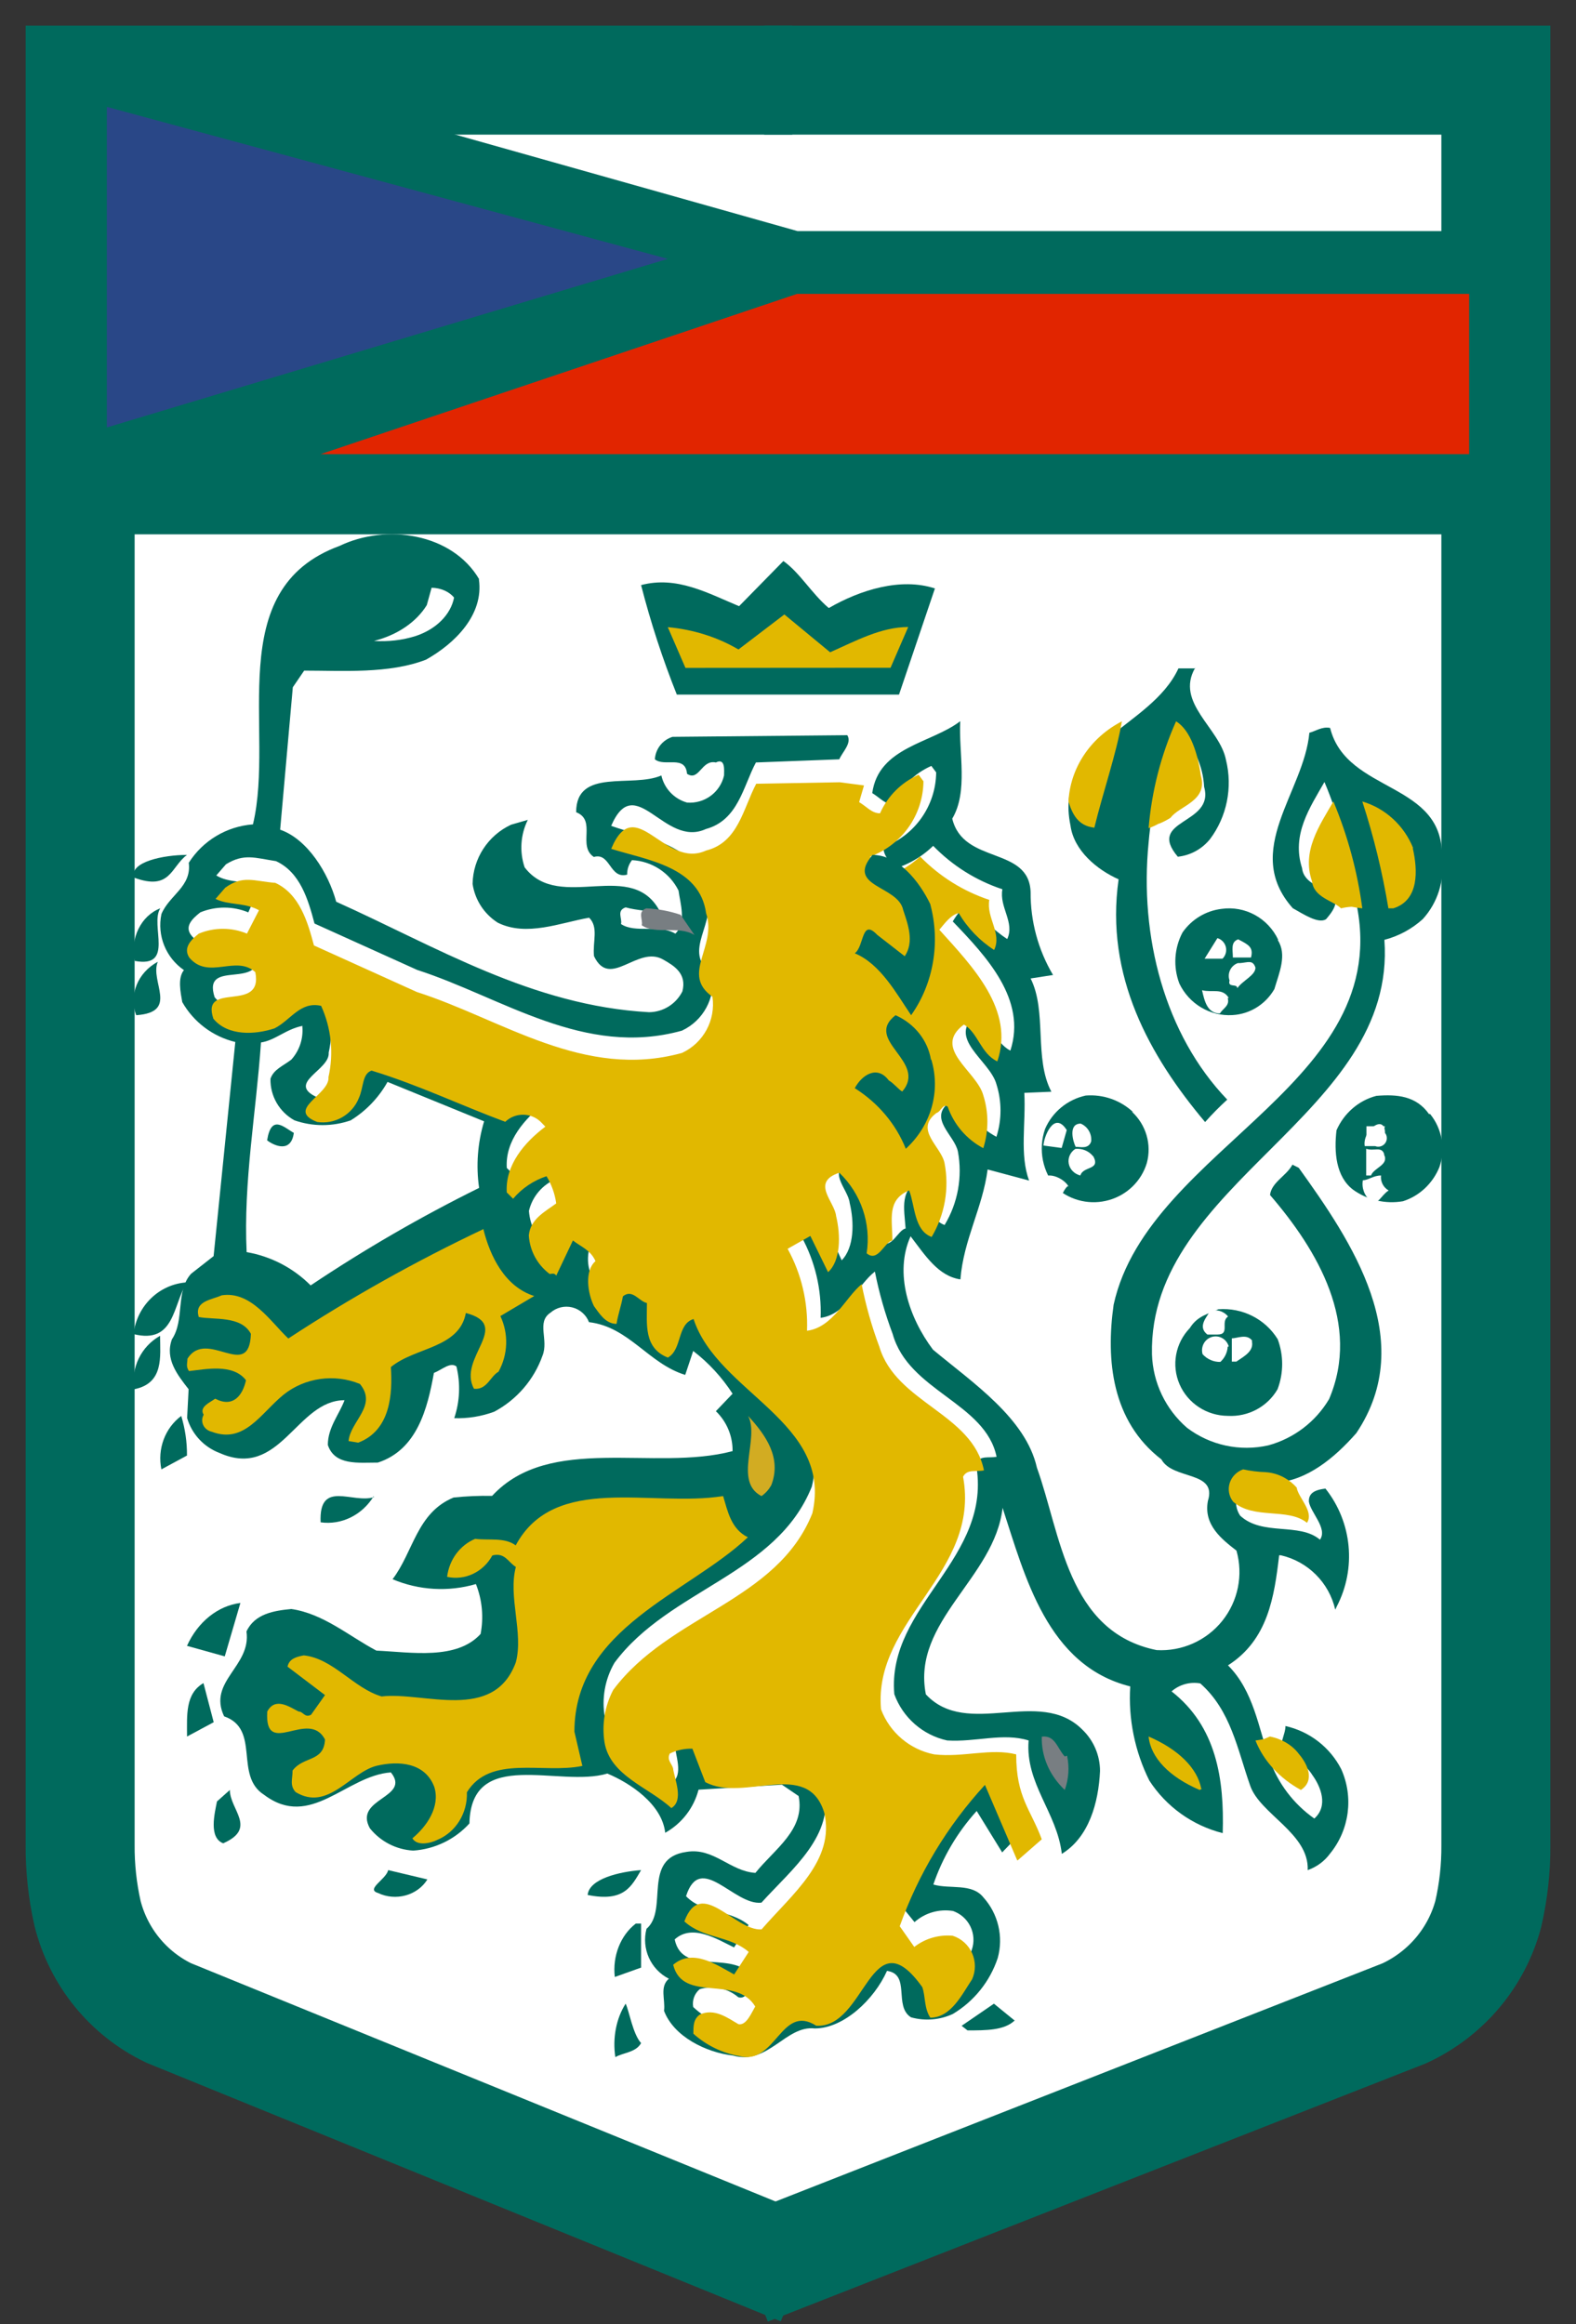 <?xml version="1.0" encoding="UTF-8"?>
<svg width="59px" height="87px" viewBox="0 0 59 87" version="1.1" xmlns="http://www.w3.org/2000/svg" xmlns:xlink="http://www.w3.org/1999/xlink">
    <rect x="0" y="0" width="59" height="87" fill="#333333" stroke="none"/>
    <!-- Generator: sketchtool 59.1 (101010) - https://sketch.com -->
    <title>B36D8B30-604D-4BBE-A466-F4DFF56DD8FF</title>
    <desc>Created with sketchtool.</desc>
    <g id="Welcome" stroke="none" stroke-width="1" fill="none" fill-rule="evenodd">
        <g id="SB_deskop" transform="translate(-272, -2174)">
            <g id="Partneri" transform="translate(273, 2170)">
                <g id="Cgf_logo" transform="translate(0, 5)">
                    <g>
                        <path d="M50.84,41.158 C50.75,41.448 50.94,41.928 50.56,41.828 L50.16,41.828 L50.16,41.158 L50.84,41.158 Z" id="Path" fill="#FFFFFF" fill-rule="nonzero"></path>
                        <path d="M50.856,42.427 C50.936,42.543 50.931,42.697 50.843,42.808 C50.756,42.918 50.607,42.958 50.476,42.907 L50.096,42.907 C49.996,42.327 50.856,41.637 50.856,42.427 Z" id="Path" fill="#FFFFFF" fill-rule="nonzero"></path>
                        <path d="M45.97,48.164 C46.07,48.454 45.78,48.644 45.68,48.934 C45.29,49.124 45.21,48.644 45,48.444 C45.072,48.252 45.231,48.105 45.427,48.048 C45.624,47.991 45.836,48.03 46,48.154 L45.97,48.164 Z" id="Path" fill="#FFFFFF" fill-rule="nonzero"></path>
                        <path d="M44.97,48.283 C44.68,48.473 45.06,48.953 44.58,48.953 L44.2,48.953 C43.81,48.653 44.2,48.283 44.29,48.083 C44.534,47.995 44.807,48.072 44.97,48.273 L44.97,48.283 Z" id="Path" fill="#FFFFFF" fill-rule="nonzero"></path>
                        <path d="M45.883,49.196 C45.973,49.576 45.593,49.766 45.303,49.966 L45.103,49.966 L45.103,49.096 L45.103,49.096 C45.303,49.096 45.683,48.906 45.873,49.196 L45.883,49.196 Z" id="Path" fill="#FFFFFF" fill-rule="nonzero"></path>
                        <path d="M44.961,50.408 C44.947,50.627 44.848,50.832 44.686,50.978 C44.434,50.984 44.191,50.878 44.02,50.688 C43.969,50.509 44.016,50.316 44.142,50.182 C44.268,50.048 44.455,49.993 44.632,50.037 C44.809,50.082 44.949,50.219 45,50.398 L44.961,50.408 Z" id="Path" fill="#FFFFFF" fill-rule="nonzero"></path>
                        <path d="M55.936,67.434 L55.936,2 L1,2 L1,68.054 C0.994,68.919 1.09,69.781 1.286,70.624 C1.712,72.258 2.859,73.623 4.416,74.348 L27.744,83.578 L27.744,83.988 L28.265,83.783 L28.817,84 L28.817,83.566 L52.539,74.342 C54.111,73.624 55.275,72.259 55.714,70.618 C55.91,69.775 56.006,68.913 56,68.048 C55.955,67.725 55.949,67.527 55.936,67.434 Z" id="Path" fill="#FFFFFF" fill-rule="nonzero"></path>
                        <path d="M30.041,21.752 C31.203,21.083 32.717,20.607 34,21.026 L34,21.026 L32.656,25 L24.338,25 C23.805,23.666 23.358,22.296 23,20.901 C24.338,20.544 25.506,21.208 26.669,21.69 L26.669,21.69 L28.327,20 L28.327,20 C28.933,20.426 29.375,21.202 30.017,21.752 L30.041,21.752 Z" id="Path" fill="#006A5D" fill-rule="nonzero"></path>
                        <path d="M24.661,24 L24,22.475 L24,22.475 C24.954,22.562 25.865,22.85 26.645,23.311 L26.645,23.311 L28.364,22 L30.077,23.415 L30.077,23.415 C31.029,22.995 31.982,22.47 33,22.47 L33,22.47 L32.339,23.995 L24.661,24 Z" id="Path" fill="#E1B800" fill-rule="nonzero"></path>
                        <path d="M43.742,24 C42.985,25.309 44.667,26.253 44.896,27.444 C45.152,28.476 44.93,29.572 44.295,30.414 C43.993,30.785 43.562,31.019 43.093,31.068 C41.892,29.648 44.481,29.883 44.079,28.457 C44.033,27.64 43.679,26.874 43.093,26.321 C42.492,27.65 42.122,29.077 42,30.537 C41.651,34.043 42.601,37.722 44.944,40.16 C44.653,40.425 44.376,40.705 44.115,41 C42.036,38.531 40.36,35.531 40.877,31.914 C40.071,31.556 39.2,30.84 39.074,29.895 C38.437,26.809 42.078,26.272 43.117,24.019 L43.754,24.019 L43.742,24 Z" id="Path" fill="#006A5D" fill-rule="nonzero"></path>
                        <path d="M34.948,26 C34.886,27.192 35.252,28.625 34.649,29.643 C35.066,31.374 37.521,30.661 37.583,32.392 C37.575,33.483 37.865,34.556 38.422,35.495 L38.422,35.495 L37.583,35.625 L37.583,35.625 C38.204,36.866 37.701,38.61 38.36,39.864 L38.36,39.864 L37.347,39.907 L37.347,39.907 C37.409,41.043 37.166,42.234 37.527,43.19 L37.527,43.19 L35.973,42.774 L35.973,42.774 C35.787,44.208 35.072,45.399 34.954,46.889 C34.121,46.765 33.636,45.989 33.089,45.275 C32.468,46.653 33.027,48.322 33.928,49.52 C35.42,50.761 37.403,52.089 37.819,53.939 C38.714,56.421 38.956,60.088 42.3,60.765 C43.247,60.819 44.162,60.412 44.756,59.673 C45.35,58.933 45.548,57.953 45.289,57.041 C44.755,56.626 44.046,56.086 44.22,55.18 C44.575,54.044 42.903,54.404 42.48,53.628 C40.616,52.195 40.398,49.905 40.69,47.838 C42.008,41.831 51.641,39.491 49.658,32.324 C49.491,30.93 49.129,29.566 48.583,28.271 C48.043,29.221 47.34,30.239 47.744,31.492 C47.813,32.113 48.583,32.212 48.882,32.51 C49.062,32.69 49.062,32.932 48.639,33.41 C48.347,33.583 47.806,33.224 47.396,32.994 C45.482,30.841 47.819,28.65 48.018,26.428 C48.26,26.366 48.496,26.186 48.795,26.248 C49.416,28.731 53.102,28.222 52.977,31.145 C53.082,31.966 52.821,32.792 52.263,33.404 C51.854,33.774 51.361,34.04 50.827,34.179 C51.305,40.745 41.983,43.252 42.126,49.694 C42.16,50.753 42.635,51.749 43.437,52.443 C44.305,53.101 45.42,53.342 46.483,53.101 C47.437,52.84 48.253,52.22 48.757,51.369 C49.951,48.564 48.341,45.815 46.545,43.73 C46.601,43.252 47.166,43.01 47.384,42.594 L47.384,42.594 L47.62,42.712 L47.62,42.712 C49.596,45.461 52.107,49.166 49.777,52.642 C48.938,53.597 47.912,54.429 46.725,54.503 C46.422,54.521 46.118,54.481 45.83,54.385 C45.579,54.491 45.389,54.703 45.311,54.964 C45.233,55.224 45.275,55.506 45.426,55.732 C46.265,56.508 47.639,55.974 48.415,56.632 C48.714,56.21 48.055,55.614 47.999,55.198 C47.999,54.956 48.117,54.776 48.621,54.72 C49.62,55.98 49.785,57.707 49.043,59.133 L49.043,59.133 L48.987,59.251 L48.987,59.251 C48.756,58.238 47.963,57.447 46.949,57.215 L46.887,57.215 C46.706,58.767 46.47,60.38 44.972,61.336 C45.93,62.292 46.11,63.663 46.526,64.855 C46.84,65.75 47.427,66.525 48.204,67.07 C48.739,66.592 48.44,65.872 48.136,65.45 C47.893,65.062 47.507,64.785 47.061,64.681 C46.824,64.321 47.123,63.961 47.123,63.607 C48.024,63.808 48.79,64.4 49.211,65.221 C49.68,66.268 49.519,67.489 48.795,68.379 C48.585,68.667 48.292,68.883 47.956,69 C48.012,67.622 46.159,66.902 45.799,65.829 C45.32,64.464 45.078,63.024 43.935,62.012 C43.549,61.943 43.154,62.053 42.859,62.31 C44.537,63.62 44.836,65.587 44.774,67.616 C43.642,67.33 42.661,66.627 42.027,65.649 C41.483,64.557 41.236,63.341 41.312,62.124 C38.204,61.348 37.372,58.003 36.533,55.44 C36.24,58.065 33.121,59.685 33.661,62.422 C35.221,64.097 37.912,62.124 39.522,63.744 C39.942,64.148 40.18,64.706 40.181,65.289 C40.125,66.487 39.764,67.771 38.751,68.392 C38.571,66.84 37.378,65.767 37.508,64.147 C36.551,63.849 35.532,64.215 34.457,64.147 C33.545,63.946 32.799,63.293 32.48,62.416 C32.188,59.077 36.209,57.339 35.532,53.765 C35.712,53.467 36.01,53.585 36.309,53.529 C35.886,51.5 33.015,51.078 32.418,48.93 C32.133,48.172 31.91,47.392 31.753,46.597 C31.132,47.075 30.678,48.204 29.721,48.328 C29.762,47.266 29.513,46.213 29,45.281 L29,45.281 L29.889,44.804 L30.51,46.175 L30.51,46.175 C30.983,45.697 30.983,44.742 30.809,44.028 C30.753,43.488 29.858,42.787 30.927,42.421 C31.75,43.203 32.132,44.342 31.946,45.461 C32.368,45.815 32.605,45.039 32.903,44.984 C32.847,44.214 32.661,43.488 33.524,43.122 C33.767,43.662 33.705,44.617 34.363,44.853 C34.86,44.028 35.037,43.05 34.861,42.104 C34.736,41.483 33.723,40.863 34.562,40.242 C34.736,40.18 34.792,39.882 34.979,40.006 C35.208,40.67 35.681,41.223 36.303,41.552 C36.506,40.912 36.506,40.225 36.303,39.584 C36.06,38.685 34.382,37.847 35.582,36.953 C36.116,37.257 36.24,38.027 36.825,38.325 C37.446,36.413 35.93,34.806 34.668,33.49 C34.848,33.193 35.084,32.87 35.389,32.777 C35.715,33.33 36.166,33.8 36.707,34.148 C36.999,33.528 36.402,32.957 36.526,32.286 C35.544,31.961 34.655,31.403 33.935,30.661 C33.499,31.085 32.962,31.391 32.375,31.548 C32.375,31.25 32.07,31.07 32.07,30.71 C33.247,30.277 34.034,29.164 34.047,27.911 L34.047,27.911 L33.866,27.669 L33.866,27.669 C33.226,27.952 32.713,28.463 32.431,29.103 C32.126,29.103 31.952,28.867 31.654,28.687 C31.89,26.956 33.866,26.825 34.941,26 L34.948,26 Z" id="Path" fill="#006A5D" fill-rule="nonzero"></path>
                        <path d="M39.964,29.98 C39.35,29.913 39.143,29.46 39,29.007 C39.062,27.748 39.819,26.61 41,26 C40.793,27.22 40.286,28.667 39.964,30 L39.964,29.98 Z" id="Path" fill="#E1B800" fill-rule="nonzero"></path>
                        <path d="M51.89,30.75 C52.074,31.561 52.138,32.695 51.161,33 L50.977,33 C50.752,31.643 50.426,30.306 50,29 C50.861,29.255 51.562,29.897 51.903,30.744 L51.89,30.75 Z" id="Path" fill="#E1B800" fill-rule="nonzero"></path>
                        <path d="M6,31 C5.39,31.449 5.39,32.358 4.017,31.85 C3.837,31.26 5.13,31 6,31 Z" id="Path" fill="#006A5D" fill-rule="nonzero"></path>
                        <path d="M5,33 C4.604,33.625 5.553,35.248 4.042,34.968 C3.861,34.131 4.277,33.276 5,33 L5,33 Z" id="Path" fill="#006A5D" fill-rule="nonzero"></path>
                        <path d="M46.833,34.184 C47.191,34.738 46.89,35.406 46.708,36.023 C46.379,36.594 45.79,36.96 45.139,36.996 C44.301,37.046 43.516,36.579 43.15,35.813 C42.915,35.189 42.958,34.493 43.269,33.904 C43.61,33.412 44.142,33.091 44.731,33.02 C45.611,32.896 46.469,33.364 46.852,34.178 L46.833,34.184 Z" id="Path" fill="#006A5D" fill-rule="nonzero"></path>
                        <path d="M45.804,34.84 L45.154,34.84 C45.154,34.55 45.064,34.26 45.354,34.16 C45.734,34.36 45.934,34.45 45.834,34.84 L45.804,34.84 Z" id="Path" fill="#FFFFFF" fill-rule="nonzero"></path>
                        <path d="M44.766,34.885 L44.096,34.885 L44.576,34.115 L44.576,34.115 C44.732,34.162 44.852,34.287 44.891,34.446 C44.93,34.604 44.882,34.771 44.766,34.885 L44.766,34.885 Z" id="Path" fill="#FFFFFF" fill-rule="nonzero"></path>
                        <path d="M46,35.22 C46,35.51 45.52,35.7 45.32,35.99 C45.32,35.8 44.95,35.99 45.03,35.7 C44.936,35.435 45.075,35.144 45.34,35.05 L45.42,35.05 C45.71,35.03 45.9,34.91 46,35.22 Z" id="Path" fill="#FFFFFF" fill-rule="nonzero"></path>
                        <path d="M44.96,36.355 C45.05,36.645 44.78,36.745 44.67,36.935 C44.19,36.935 44.09,36.455 44,36.065 C44.38,36.165 44.77,35.965 45,36.355 L44.96,36.355 Z" id="Path" fill="#FFFFFF" fill-rule="nonzero"></path>
                        <path d="M4.099,37 C3.817,36.242 4.154,35.407 4.907,35 C4.6,35.741 5.715,36.889 4.099,37 Z" id="Path" fill="#006A5D" fill-rule="nonzero"></path>
                        <path d="M16.929,20.69 C17.117,22.01 16.03,23.087 14.95,23.691 C13.571,24.227 11.829,24.102 10.387,24.102 L10.387,24.102 L9.962,24.725 L9.488,30.056 L9.488,30.056 C10.512,30.411 11.292,31.675 11.586,32.753 C15.331,34.434 18.915,36.645 23.297,36.888 C23.827,36.883 24.309,36.582 24.546,36.109 C24.72,35.443 24.24,35.15 23.821,34.914 C22.866,34.372 21.836,36.047 21.237,34.789 C21.181,34.247 21.418,33.712 21.056,33.351 C19.976,33.537 18.715,34.073 17.635,33.537 C17.125,33.213 16.781,32.683 16.692,32.086 C16.708,31.133 17.268,30.272 18.134,29.869 L18.134,29.869 L18.759,29.689 L18.759,29.689 C18.486,30.242 18.443,30.88 18.64,31.464 C19.957,33.201 22.723,31.04 23.747,33.201 C23.322,33.083 22.841,33.083 22.423,32.964 C22.067,33.083 22.304,33.382 22.248,33.587 C22.785,33.948 23.684,33.587 24.283,33.948 C24.708,33.531 24.464,32.809 24.402,32.335 C24.071,31.669 23.405,31.233 22.66,31.196 C22.538,31.35 22.474,31.541 22.479,31.738 C21.818,31.918 21.855,30.897 21.231,31.077 C20.606,30.66 21.349,29.707 20.569,29.402 C20.569,27.727 22.673,28.505 23.759,28.026 C23.868,28.515 24.237,28.904 24.72,29.041 C25.371,29.094 25.962,28.661 26.106,28.026 C26.106,27.839 26.163,27.36 25.8,27.54 C25.257,27.422 25.176,28.263 24.72,27.964 C24.658,27.241 23.878,27.721 23.516,27.422 C23.54,27.032 23.803,26.697 24.177,26.581 L24.177,26.581 L30.72,26.519 L30.72,26.519 C30.901,26.818 30.539,27.142 30.42,27.422 L30.42,27.422 L27.299,27.54 L27.299,27.54 C26.818,28.437 26.637,29.701 25.426,30.031 C23.865,30.754 22.785,27.814 21.88,29.913 C23.203,30.386 25.189,30.629 25.426,32.367 C25.907,33.562 24.464,34.577 25.663,35.48 C25.79,36.354 25.328,37.206 24.527,37.579 C20.862,38.594 17.803,36.334 14.62,35.306 L14.62,35.306 L10.774,33.569 L10.774,33.569 C10.537,32.672 10.237,31.65 9.332,31.233 C8.552,31.115 8.133,30.934 7.459,31.352 L7.459,31.352 L7.097,31.769 L7.097,31.769 C7.578,32.068 8.239,31.949 8.72,32.192 L8.72,32.192 L8.296,33.151 L8.296,33.151 C7.72,32.913 7.073,32.913 6.498,33.151 C6.192,33.394 5.873,33.693 6.192,34.048 C6.854,34.82 7.877,33.93 8.651,34.59 C8.895,36.147 6.554,34.827 7.035,36.327 C7.578,36.988 8.602,36.95 9.319,36.689 C10.037,36.427 10.281,35.655 11.061,35.823 C11.412,36.635 11.498,37.538 11.305,38.401 C11.361,39.061 9.688,39.535 10.88,40.077 C11.546,40.163 12.191,39.804 12.466,39.192 C12.653,38.831 12.584,38.289 12.94,38.171 C14.688,38.706 16.243,39.485 17.935,40.083 C18.267,39.731 18.82,39.707 19.183,40.027 L19.239,40.083 L19.239,40.083 L19.414,40.263 L19.414,40.263 C18.634,40.886 17.91,41.696 17.972,42.717 L17.972,42.717 L18.209,42.954 L18.209,42.954 C18.534,42.529 18.998,42.231 19.52,42.113 C19.684,42.43 19.788,42.774 19.826,43.128 C19.311,43.338 18.929,43.783 18.802,44.324 C18.843,44.898 19.124,45.429 19.576,45.787 C19.633,45.787 19.757,45.725 19.82,45.85 L19.82,45.85 L20.444,44.467 L20.444,44.467 C20.744,44.772 21.106,44.884 21.287,45.246 C20.942,45.747 20.92,46.403 21.231,46.927 C21.412,47.22 21.649,47.643 22.073,47.643 C22.136,47.282 22.255,46.927 22.311,46.616 C22.667,46.323 22.935,46.803 23.272,46.865 C23.272,47.643 23.085,48.54 23.99,48.901 C24.533,48.54 24.352,47.656 24.951,47.463 C25.913,50.222 30.233,51.243 29.39,54.649 C28.073,57.944 24.052,58.48 22.005,61.238 C21.646,61.855 21.518,62.579 21.643,63.281 C21.88,64.527 23.328,64.9 24.14,65.735 C24.621,65.442 24.258,64.657 24.258,64.24 C24.14,64.06 24.021,63.935 24.077,63.698 C24.339,63.57 24.629,63.508 24.92,63.518 L24.92,63.518 L25.401,64.763 L25.401,64.763 C26.843,65.542 29.246,63.867 29.846,65.903 C30.264,67.703 28.647,68.955 27.505,70.219 C26.481,70.337 25.22,68.294 24.683,69.976 C25.307,70.63 26.3,70.462 27.024,71.053 L27.024,71.053 L26.481,71.894 L26.481,71.894 C25.857,71.595 24.92,70.991 24.258,71.595 C24.564,73.034 26.543,71.894 27.261,73.096 C27.143,73.339 26.955,73.875 26.637,73.756 C26.238,73.419 25.695,73.307 25.195,73.457 C24.999,73.619 24.906,73.874 24.951,74.124 C25.418,74.564 26.004,74.856 26.637,74.964 C28.017,75.388 28.191,73.046 29.515,73.887 C31.388,74.005 31.556,69.752 33.479,72.448 C33.604,72.81 33.541,73.227 33.779,73.526 C34.559,73.526 34.984,72.691 35.339,72.087 C35.466,71.811 35.478,71.495 35.371,71.21 C35.265,70.925 35.049,70.694 34.771,70.568 L34.678,70.53 C34.159,70.446 33.629,70.599 33.236,70.947 L33.236,70.947 L32.611,70.175 L32.611,70.175 C33.454,68.307 34.234,66.395 35.795,64.9 C36.22,65.735 36.582,66.769 37,67.715 C36.944,67.952 36.7,68.133 36.519,68.338 L36.519,68.338 L35.564,66.787 L35.564,66.787 C34.841,67.585 34.288,68.522 33.941,69.54 C34.565,69.721 35.383,69.478 35.814,70.02 C36.37,70.636 36.573,71.493 36.351,72.293 C36.06,73.168 35.464,73.911 34.671,74.385 C34.181,74.612 33.625,74.656 33.104,74.51 C32.443,74.092 33.104,72.897 32.206,72.772 C31.725,73.85 30.582,74.927 29.502,74.927 C28.416,74.802 27.761,76.31 26.443,75.942 C25.42,75.824 24.221,75.226 23.859,74.267 C23.915,73.843 23.684,73.37 24.04,73.065 C23.356,72.716 23.008,71.938 23.203,71.197 C24.04,70.487 23.016,68.556 24.695,68.319 C25.719,68.145 26.319,69.042 27.28,69.104 C27.998,68.207 29.153,67.485 28.897,66.227 L28.897,66.227 L28.273,65.803 L25.151,65.99 L25.151,65.99 C24.973,66.675 24.522,67.258 23.903,67.603 C23.784,66.526 22.579,65.735 21.736,65.386 C19.938,65.928 16.636,64.371 16.574,67.254 C16.031,67.852 15.276,68.216 14.47,68.27 C13.835,68.234 13.244,67.93 12.847,67.435 C12.222,66.302 14.407,66.302 13.633,65.343 C11.954,65.461 10.63,67.497 8.889,66.183 C7.753,65.467 8.77,63.723 7.39,63.244 C6.766,61.93 8.414,61.375 8.227,60.068 C8.533,59.407 9.251,59.289 9.906,59.227 C11.111,59.401 12.073,60.248 13.09,60.784 C14.407,60.846 16.093,61.145 16.992,60.161 C17.112,59.534 17.052,58.886 16.817,58.293 C15.787,58.593 14.684,58.529 13.696,58.112 C14.476,57.091 14.601,55.621 15.981,55.054 C16.459,55.004 16.941,54.983 17.423,54.992 C19.583,52.657 23.484,54.095 26.425,53.317 C26.432,52.754 26.206,52.213 25.8,51.822 L25.8,51.822 L26.425,51.168 L26.425,51.168 C26.029,50.555 25.531,50.013 24.951,49.568 L24.951,49.568 L24.652,50.464 L24.652,50.464 C23.272,50.041 22.548,48.665 21.05,48.49 C20.944,48.215 20.709,48.008 20.421,47.937 C20.134,47.867 19.83,47.94 19.608,48.135 C19.071,48.49 19.551,49.15 19.308,49.748 C18.989,50.645 18.345,51.392 17.504,51.841 C17.025,52.018 16.516,52.101 16.005,52.084 C16.215,51.459 16.244,50.787 16.087,50.147 C15.849,49.972 15.55,50.271 15.244,50.39 C15.007,51.71 14.62,53.267 13.146,53.746 C12.422,53.746 11.529,53.865 11.273,53.086 C11.273,52.432 11.698,51.947 11.898,51.411 C10.094,51.411 9.494,54.4 7.216,53.385 C6.629,53.162 6.181,52.678 6.005,52.077 L6.005,52.077 L6.061,51 L6.061,51 C5.642,50.464 5.168,49.867 5.436,49.132 C5.923,48.409 5.561,47.332 6.154,46.678 L6.154,46.678 L6.997,46.018 L7.809,38.003 L7.809,38.003 C6.968,37.8 6.249,37.259 5.823,36.508 C5.761,36.147 5.642,35.611 5.886,35.312 C5.207,34.846 4.875,34.019 5.043,33.214 C5.343,32.497 6.179,32.192 6.067,31.295 C6.595,30.464 7.486,29.93 8.47,29.857 C9.313,26.326 7.272,21.057 11.717,19.432 C13.452,18.597 15.918,18.952 16.936,20.677 L16.929,20.69 Z M10.325,37.399 L10.325,37.399 C9.7,37.523 9.307,37.94 8.77,38.021 C8.589,40.656 8.108,43.234 8.233,45.868 C9.143,46.025 9.98,46.461 10.63,47.114 C12.65,45.761 14.756,44.542 16.936,43.464 C16.816,42.63 16.88,41.78 17.123,40.973 L17.123,40.973 L13.508,39.497 L13.508,39.497 C13.178,40.086 12.704,40.581 12.129,40.936 C11.448,41.173 10.706,41.173 10.025,40.936 C9.458,40.625 9.111,40.025 9.126,39.379 C9.245,39.024 9.6,38.9 9.906,38.663 C10.212,38.323 10.361,37.872 10.318,37.417 L10.325,37.399 Z" id="Shape" fill="#006A5D" fill-rule="nonzero"></path>
                        <path d="M41.369,40.608 C41.904,41.096 42.121,41.836 41.934,42.53 C41.734,43.2 41.202,43.723 40.522,43.918 C39.841,44.114 39.107,43.954 38.574,43.494 C38.029,42.882 37.857,42.03 38.123,41.259 C38.395,40.623 38.963,40.156 39.647,40.007 C40.304,39.956 40.951,40.184 41.426,40.633 L41.369,40.608 Z" id="Path" fill="#006A5D" fill-rule="nonzero"></path>
                        <path d="M52.535,40.695 C52.985,41.244 53.12,41.998 52.89,42.677 C52.641,43.295 52.14,43.767 51.522,43.964 C50.869,44.076 50.2,43.922 49.656,43.533 C49.003,43.038 48.941,42.111 49.034,41.307 C49.316,40.664 49.866,40.19 50.527,40.019 C51.298,39.955 52.019,40.019 52.498,40.702 L52.535,40.695 Z" id="Path" fill="#006A5D" fill-rule="nonzero"></path>
                        <path d="M39.849,41.728 C39.749,42.018 39.459,41.928 39.269,41.928 C39.169,41.728 38.979,41.058 39.459,41.058 C39.723,41.171 39.881,41.443 39.849,41.728 Z" id="Path" fill="#FFFFFF" fill-rule="nonzero"></path>
                        <path d="M50.845,41.158 C50.755,41.448 50.945,41.928 50.565,41.828 L50.155,41.828 L50.155,41.158 L50.845,41.158 Z" id="Path" fill="#FFFFFF" fill-rule="nonzero"></path>
                        <path d="M10,41.405 C9.896,42.175 9.262,41.885 9,41.685 C9.158,40.685 9.634,41.205 10,41.405 Z" id="Path" fill="#006A5D" fill-rule="nonzero"></path>
                        <path d="M38.935,41.3 L38.745,41.97 L38.065,41.88 L38.065,41.88 C38.065,41.59 38.455,40.54 38.935,41.3 Z" id="Path" fill="#FFFFFF" fill-rule="nonzero"></path>
                        <path d="M50.861,41.42 C50.941,41.536 50.936,41.691 50.848,41.801 C50.761,41.911 50.612,41.952 50.481,41.9 L50.091,41.9 C49.991,41.32 50.851,40.66 50.851,41.42 L50.861,41.42 Z" id="Path" fill="#FFFFFF" fill-rule="nonzero"></path>
                        <path d="M39.926,42.274 C40.216,42.814 39.546,42.637 39.446,43 C39.221,42.944 39.052,42.772 39.011,42.558 C38.97,42.345 39.066,42.128 39.256,42.004 C39.512,41.979 39.763,42.082 39.916,42.274 L39.926,42.274 Z" id="Path" fill="#FFFFFF" fill-rule="nonzero"></path>
                        <path d="M50.816,42.22 C51.006,42.61 50.436,42.7 50.326,43 L50.146,43 L50.146,42 L50.146,42 C50.436,42.1 50.716,41.9 50.816,42.19 L50.816,42.22 Z" id="Path" fill="#FFFFFF" fill-rule="nonzero"></path>
                        <path d="M50.981,43.564 C50.691,43.752 50.591,44.138 50.311,43.95 C50.08,43.764 49.969,43.468 50.021,43.178 C50.221,43.178 50.411,43 50.701,43 C50.675,43.228 50.789,43.45 50.991,43.564 L50.981,43.564 Z" id="Path" fill="#FFFFFF" fill-rule="nonzero"></path>
                        <path d="M38.96,43.404 C38.772,43.594 38.772,43.794 38.583,43.984 C38.097,44.084 38.097,43.694 38.008,43.404 C37.909,42.734 38.772,43.014 39,43.404 L38.96,43.404 Z" id="Path" fill="#FFFFFF" fill-rule="nonzero"></path>
                        <path d="M17.099,45.024 C17.346,46.009 17.891,47.162 19,47.511 L19,47.511 L17.733,48.261 L17.733,48.261 C18.045,48.93 18.02,49.697 17.663,50.345 C17.353,50.514 17.232,51.036 16.744,50.982 C16.111,49.823 18.208,48.61 16.44,48.147 C16.193,49.474 14.539,49.42 13.633,50.171 C13.696,51.15 13.633,52.538 12.41,53 L12.41,53 L12.049,52.94 L12.049,52.94 C12.119,52.189 13.145,51.613 12.473,50.802 C11.518,50.411 10.411,50.567 9.616,51.204 C8.76,51.901 8.152,53.054 6.929,52.592 C6.788,52.561 6.67,52.47 6.61,52.345 C6.55,52.22 6.556,52.076 6.625,51.955 C6.441,51.661 6.872,51.492 7.056,51.354 C7.721,51.703 8.082,51.24 8.209,50.664 C7.721,50.027 6.688,50.255 6.074,50.321 C5.953,50.147 6.017,50.027 6.017,49.859 C6.745,48.7 8.329,50.724 8.393,48.928 C8.032,48.237 6.992,48.411 6.441,48.297 C6.257,47.697 6.929,47.655 7.297,47.486 C8.393,47.312 9.128,48.471 9.793,49.102 C12.127,47.572 14.573,46.202 17.112,45 L17.099,45.024 Z" id="Path" fill="#E1B800" fill-rule="nonzero"></path>
                        <path d="M6,47 C5.46,47.842 5.555,49.324 4,48.937 C4.118,47.881 4.961,47.064 6,47 L6,47 Z" id="Path" fill="#006A5D" fill-rule="nonzero"></path>
                        <path d="M46.828,49.115 C47.057,49.723 47.057,50.391 46.828,50.999 C46.451,51.654 45.728,52.041 44.965,51.997 C44.177,51.993 43.467,51.528 43.158,50.814 C42.849,50.1 43.001,49.274 43.543,48.711 C43.835,48.24 44.257,48.179 44.611,48.007 C45.504,47.938 46.361,48.368 46.828,49.121 L46.828,49.115 Z" id="Path" fill="#006A5D" fill-rule="nonzero"></path>
                        <path d="M45.97,47.164 C46.07,47.454 45.78,47.644 45.68,47.934 C45.29,48.124 45.21,47.644 45,47.444 C45.072,47.252 45.231,47.105 45.427,47.048 C45.624,46.991 45.836,47.03 46,47.154 L45.97,47.164 Z" id="Path" fill="#FFFFFF" fill-rule="nonzero"></path>
                        <path d="M44.97,48.283 C44.68,48.473 45.06,48.953 44.58,48.953 L44.2,48.953 C43.81,48.653 44.2,48.283 44.29,48.083 C44.534,47.995 44.807,48.072 44.97,48.273 L44.97,48.283 Z" id="Path" fill="#FFFFFF" fill-rule="nonzero"></path>
                        <path d="M45.865,49.196 C45.955,49.576 45.575,49.766 45.285,49.966 L45.115,49.966 L45.115,49.096 L45.115,49.096 C45.315,49.096 45.695,48.906 45.885,49.196 L45.865,49.196 Z" id="Path" fill="#FFFFFF" fill-rule="nonzero"></path>
                        <path d="M4.993,49 C4.993,49.769 5.148,50.777 4.025,51 C3.896,50.198 4.281,49.401 4.993,49 L4.993,49 Z" id="Path" fill="#006A5D" fill-rule="nonzero"></path>
                        <path d="M44.961,49.408 C44.947,49.627 44.848,49.832 44.686,49.978 C44.434,49.984 44.191,49.878 44.02,49.688 C43.969,49.509 44.016,49.316 44.142,49.182 C44.268,49.048 44.455,48.993 44.632,49.037 C44.809,49.082 44.949,49.219 45,49.398 L44.961,49.408 Z" id="Path" fill="#FFFFFF" fill-rule="nonzero"></path>
                        <path d="M5.97,53.498 L5.042,54 L5.042,54 C4.885,53.239 5.176,52.453 5.785,52 C5.931,52.479 6.004,52.98 6,53.483 L5.97,53.498 Z" id="Path" fill="#006A5D" fill-rule="nonzero"></path>
                        <path d="M27.879,54.581 C27.791,54.747 27.664,54.891 27.508,55 C26.447,54.456 27.449,52.837 27.007,52 C27.671,52.719 28.263,53.562 27.879,54.581 Z" id="Path" fill="#D2AC22" fill-rule="nonzero"></path>
                        <path d="M12.992,55.003 C12.558,55.711 11.786,56.091 11.003,55.982 C10.929,54.363 12.205,55.297 13,55.039 L12.992,55.003 Z" id="Path" fill="#006A5D" fill-rule="nonzero"></path>
                        <path d="M26.988,56.55 C24.766,58.644 20.504,59.938 20.504,63.819 L20.504,63.819 L20.802,65.1 L20.802,65.1 C19.338,65.407 17.353,64.665 16.479,66.086 C16.507,66.867 16.064,67.581 15.374,67.867 C15.137,67.989 14.615,68.117 14.439,67.809 C14.967,67.374 15.489,66.637 15.259,65.888 C14.913,64.966 13.917,64.902 13.104,65.094 C12.114,65.337 11.282,66.816 10.068,66.08 C9.837,65.83 9.953,65.587 9.953,65.273 C10.366,64.722 11.124,64.966 11.167,64.114 C10.56,62.935 8.89,64.85 9.006,63.063 C9.303,62.513 9.825,62.884 10.177,63.063 C10.353,63.063 10.408,63.313 10.645,63.185 L10.645,63.185 L11.167,62.449 L9.765,61.385 L9.765,61.385 C9.825,61.078 10.117,61.014 10.372,60.963 C11.477,61.078 12.235,62.192 13.286,62.5 C14.864,62.314 17.487,63.48 18.312,61.219 C18.604,60.111 18.015,58.766 18.312,57.652 C18.015,57.466 17.9,57.101 17.432,57.222 C17.09,57.847 16.408,58.169 15.738,58.023 C15.816,57.382 16.219,56.837 16.789,56.601 C17.311,56.665 17.894,56.537 18.306,56.845 C19.763,54.135 23.382,55.429 26.071,55 C26.241,55.557 26.363,56.23 27,56.544 L26.988,56.55 Z" id="Path" fill="#E1B800" fill-rule="nonzero"></path>
                        <path d="M7.414,61 L6,60.606 L6,60.606 C6.406,59.708 7.154,59.107 8,59 L8,59 L7.414,61 Z" id="Path" fill="#006A5D" fill-rule="nonzero"></path>
                        <path d="M7,63.464 L6.002,64 L6.002,64 C6.002,63.2 5.93,62.4 6.617,62 L6.617,62 L7,63.464 Z" id="Path" fill="#006A5D" fill-rule="nonzero"></path>
                        <path d="M44,65.952 L43.911,66 L43.911,66 C42.771,65.514 42.075,64.785 42,64 C43.116,64.48 43.826,65.184 43.97,65.952 L44,65.952 Z" id="Path" fill="#E1B800" fill-rule="nonzero"></path>
                        <path d="M38.947,64.718 C39.04,65.145 39.01,65.585 38.861,66 C38.287,65.456 37.979,64.741 38.001,64.006 C38.5,63.939 38.577,64.436 38.861,64.747 L38.947,64.718 Z" id="Path" fill="#787E82" fill-rule="nonzero"></path>
                        <path d="M7.364,68 C6.798,67.793 7.04,66.859 7.123,66.43 L7.123,66.43 L7.605,66 L7.605,66 C7.605,66.741 8.637,67.43 7.364,67.993 L7.364,68 Z" id="Path" fill="#006A5D" fill-rule="nonzero"></path>
                        <path d="M23,69 C22.642,69.604 22.368,70.208 21,69.93 C21.057,69.326 22.189,69.06 23,69 Z" id="Path" fill="#006A5D" fill-rule="nonzero"></path>
                        <path d="M15,69.349 C14.628,69.951 13.812,70.174 13.148,69.855 C12.683,69.714 13.453,69.349 13.533,69 L13.533,69 L15,69.349 Z" id="Path" fill="#006A5D" fill-rule="nonzero"></path>
                        <path d="M23,72.649 L22.016,73 L22.016,73 C21.925,72.216 22.23,71.441 22.803,71 L23,71 L23,72.649 Z" id="Path" fill="#006A5D" fill-rule="nonzero"></path>
                        <path d="M36.976,74.638 C36.589,75 35.909,75 35.221,75 L35.221,75 L35,74.828 L36.209,74 L37,74.644 L36.976,74.638 Z" id="Path" fill="#006A5D" fill-rule="nonzero"></path>
                        <path d="M23,75.475 C22.807,75.828 22.335,75.828 22.036,76 C21.927,75.288 22.069,74.547 22.422,74 C22.555,74.271 22.688,75.131 23,75.475 Z" id="Path" fill="#006A5D" fill-rule="nonzero"></path>
                        <path d="M42.395,29.83 C42.545,29.77 42.688,29.695 42.824,29.608 C43.152,29.157 44.236,28.987 43.954,28.026 C43.846,27.242 43.581,26.34 43.028,26 C42.463,27.261 42.115,28.615 42,30 C42.131,29.955 42.257,29.898 42.378,29.83 L42.395,29.83 Z" id="Path" fill="#E1B800" fill-rule="nonzero"></path>
                        <path d="M49.602,32.941 C49.733,32.968 49.866,32.987 50,33 C49.817,31.626 49.453,30.281 48.918,29 C48.4,29.896 47.728,30.857 48.115,31.981 C48.18,32.602 48.918,32.713 49.203,33 C49.334,32.968 49.467,32.948 49.602,32.941 Z" id="Path" fill="#E1B800" fill-rule="nonzero"></path>
                        <path d="M47.09,54.316 C46.87,54.191 46.621,54.118 46.365,54.104 C46.087,54.094 45.81,54.059 45.538,54 C45.294,54.088 45.107,54.279 45.034,54.517 C44.96,54.754 45.009,55.011 45.164,55.21 C45.94,55.891 47.21,55.422 47.929,56 C48.204,55.58 47.595,55.052 47.544,54.681 C47.418,54.539 47.268,54.418 47.101,54.322 L47.09,54.316 Z" id="Path" fill="#E1B800" fill-rule="nonzero"></path>
                        <path d="M46.309,64.101 L46,64.149 L46,64.149 C46.304,64.911 46.903,65.564 47.701,66 C48.243,65.643 47.941,65.024 47.632,64.661 C47.386,64.328 46.994,64.09 46.542,64 L46.542,64 L46.302,64.101 L46.309,64.101 Z" id="Path" fill="#E1B800" fill-rule="nonzero"></path>
                        <path d="M24.479,33.241 C24.063,33.101 23.631,33.02 23.195,33 C22.85,33.12 23.08,33.424 23.025,33.633 C23.546,34 24.418,33.633 25,34 L25,34 L24.479,33.241 Z" id="Path" fill="#787E82" fill-rule="nonzero"></path>
                        <path d="M37.081,68.634 L35.873,65.811 L35.873,65.811 C34.465,67.343 33.38,69.142 32.683,71.101 L32.683,71.101 L33.227,71.876 L33.227,71.876 C33.636,71.559 34.151,71.409 34.666,71.457 C34.99,71.562 35.254,71.8 35.393,72.111 C35.531,72.422 35.531,72.777 35.392,73.087 C35.029,73.625 34.61,74.524 33.828,74.524 C33.59,74.162 33.653,73.743 33.528,73.381 C31.595,70.677 31.42,74.942 29.556,74.824 C28.23,73.981 28.055,76.329 26.672,75.96 C26.034,75.847 25.44,75.557 24.958,75.124 C24.958,74.824 24.958,74.58 25.202,74.405 C25.746,74.162 26.228,74.524 26.647,74.768 C26.941,74.824 27.129,74.349 27.273,74.105 C26.547,72.906 24.564,73.987 24.201,72.544 C24.927,71.919 25.828,72.544 26.484,72.906 L26.484,72.906 L27.029,72.063 L27.029,72.063 C26.303,71.439 25.34,71.576 24.62,70.92 C25.246,69.234 26.497,71.282 27.51,71.22 C28.655,69.896 30.275,68.634 29.856,66.848 C29.23,64.812 26.847,66.486 25.402,65.705 L25.402,65.705 L24.921,64.456 L24.921,64.456 C24.629,64.446 24.338,64.508 24.076,64.637 C23.957,64.874 24.139,64.999 24.195,65.18 C24.251,65.599 24.614,66.386 24.133,66.679 C23.288,65.899 21.843,65.474 21.631,64.219 C21.526,63.547 21.64,62.859 21.956,62.257 C24.064,59.428 28.092,58.953 29.412,55.643 C30.194,52.221 25.871,51.14 24.965,48.373 C24.339,48.561 24.545,49.516 24.001,49.816 C23.094,49.454 23.219,48.567 23.219,47.774 C22.919,47.711 22.675,47.23 22.319,47.524 C22.256,47.886 22.137,48.192 22.081,48.554 C21.656,48.554 21.418,48.13 21.237,47.892 C20.999,47.412 20.874,46.568 21.293,46.206 C21.111,45.788 20.749,45.669 20.448,45.432 L20.448,45.432 L19.823,46.749 L19.823,46.749 C19.76,46.631 19.635,46.687 19.579,46.687 C19.118,46.344 18.832,45.817 18.797,45.244 C18.853,44.62 19.423,44.345 19.823,44.045 C19.773,43.685 19.649,43.338 19.46,43.027 C18.973,43.187 18.54,43.479 18.209,43.87 L18.209,43.87 L17.971,43.633 L17.971,43.633 C17.909,42.609 18.634,41.759 19.416,41.172 L19.416,41.172 L19.241,40.991 L19.241,40.991 C18.871,40.636 18.285,40.636 17.915,40.991 C16.232,40.366 14.669,39.611 12.911,39.074 C12.555,39.192 12.617,39.698 12.436,40.098 C12.187,40.724 11.539,41.097 10.872,40.997 C9.671,40.523 11.354,39.979 11.297,39.317 C11.499,38.422 11.402,37.486 11.022,36.65 C10.24,36.469 9.884,37.187 9.277,37.493 C8.558,37.731 7.532,37.793 6.988,37.131 C6.506,35.695 8.864,36.95 8.558,35.389 C7.832,34.727 6.806,35.695 6.087,34.845 C5.849,34.483 6.143,34.183 6.443,33.946 C7.02,33.707 7.668,33.707 8.245,33.946 L8.245,33.946 L8.695,33.071 L8.695,33.071 C8.151,32.772 7.551,32.89 7.069,32.647 L7.069,32.647 L7.432,32.228 L7.432,32.228 C8.095,31.747 8.514,31.985 9.308,32.047 C10.209,32.466 10.515,33.49 10.753,34.389 L10.753,34.389 L14.606,36.132 L14.606,36.132 C17.79,37.15 20.861,39.43 24.533,38.412 C25.336,38.038 25.799,37.182 25.671,36.307 C24.47,35.464 25.859,34.433 25.434,33.184 C25.196,31.435 23.207,31.192 21.881,30.773 C22.782,28.612 23.87,31.56 25.434,30.836 C26.635,30.536 26.816,29.274 27.31,28.337 L27.31,28.337 L30.438,28.281 L31.345,28.4 L31.163,29.024 L31.163,29.024 C31.463,29.205 31.639,29.443 31.945,29.443 C32.23,28.799 32.745,28.284 33.39,28 L33.39,28 L33.571,28.244 L33.571,28.244 C33.558,29.504 32.767,30.625 31.582,31.06 C31.582,31.366 31.889,31.604 31.889,31.904 C32.471,31.758 33.006,31.468 33.446,31.06 C34.167,31.801 35.055,32.357 36.036,32.684 C35.917,33.353 36.518,33.933 36.217,34.558 C35.674,34.207 35.22,33.735 34.891,33.178 C34.591,33.24 34.347,33.59 34.166,33.802 C35.417,35.189 36.993,36.806 36.336,38.73 C35.711,38.43 35.611,37.65 35.085,37.35 C33.878,38.249 35.567,39.092 35.811,39.998 C36.015,40.642 36.015,41.334 35.811,41.978 C35.185,41.646 34.709,41.091 34.478,40.423 C34.291,40.298 34.234,40.604 34.059,40.66 C33.215,41.285 34.234,41.909 34.36,42.534 C34.543,43.484 34.372,44.468 33.878,45.3 C33.215,45.063 33.252,44.101 33.034,43.558 C32.189,43.914 32.408,44.645 32.408,45.432 C32.108,45.488 31.87,46.269 31.445,45.913 C31.616,44.8 31.234,43.674 30.419,42.896 C29.343,43.258 30.244,43.97 30.3,44.514 C30.475,45.232 30.475,46.194 30,46.618 L30,46.618 L29.337,45.263 L28.486,45.744 L28.486,45.744 C29.002,46.681 29.253,47.742 29.212,48.811 C30.175,48.692 30.657,47.561 31.257,47.068 C31.413,47.866 31.635,48.649 31.92,49.41 C32.546,51.515 35.41,51.908 35.836,54.038 C35.536,54.101 35.21,53.976 35.054,54.275 C35.717,57.873 31.682,59.622 31.983,62.982 C32.309,63.85 33.061,64.488 33.972,64.668 C35.054,64.793 36.08,64.425 37.043,64.668 C37.043,66.286 37.581,66.711 38,67.847 L38,67.847 L37.099,68.634 L37.081,68.634 Z" id="Path" fill="#E1B800" fill-rule="nonzero"></path>
                        <path d="M33.83,32.862 C34.211,34.289 33.943,35.829 33.109,37 C32.569,36.207 31.966,35.083 31,34.683 C31.364,34.414 31.238,33.359 31.841,33.993 L31.841,33.993 L32.87,34.793 L32.87,34.793 C33.234,34.255 32.989,33.593 32.814,33.069 C32.632,32.138 30.636,32.207 31.665,31 C32.632,31 33.422,31.993 33.836,32.862 L33.83,32.862 Z" id="Path" fill="#006A5D" fill-rule="nonzero"></path>
                        <path d="M33.865,38.66 C34.223,39.853 33.857,41.133 32.91,42 C32.542,41.076 31.874,40.283 31,39.732 C31.252,39.255 31.829,38.846 32.273,39.441 C32.466,39.553 32.658,39.8 32.778,39.856 C33.739,38.729 31.312,37.948 32.526,37 C33.236,37.316 33.733,37.94 33.852,38.667 L33.865,38.66 Z" id="Path" fill="#006A5D" fill-rule="nonzero"></path>
                        <path d="M57,19 L57,0 L0,0 L0,19 M54.152,7.651 L28.858,7.651 L11.919,2.875 L54.152,2.875 L54.152,7.651 Z" id="Shape" fill="#006A5D" fill-rule="nonzero"></path>
                        <path d="M16,21.362 C15.877,22.004 15.332,22.552 14.559,22.808 C14.065,22.963 13.531,23.025 13,22.991 C13.869,22.773 14.584,22.288 14.977,21.651 L14.977,21.651 L15.158,21 L15.158,21 C15.502,21.006 15.819,21.145 16,21.371 L16,21.362 Z" id="Path" fill="#FFFFFF" fill-rule="nonzero"></path>
                        <path d="M28.661,2 L2,2 L2,67.434 L2,67.434 L2,68.054 C1.994,68.919 2.088,69.781 2.278,70.624 C2.691,72.258 3.805,73.623 5.317,74.348 L29,84" id="Path" stroke="#006A5D" stroke-width="4.08"></path>
                        <path d="M27,84 L51.571,74.361 C53.128,73.642 54.281,72.278 54.717,70.636 C54.911,69.793 55.006,68.931 55,68.067 L55,67.446 L55,67.446 L55,2 L27.61,2" id="Path" stroke="#006A5D" stroke-width="4.08"></path>
                        <polygon id="Path" fill="#E12500" fill-rule="nonzero" points="54 10 54 16 11 16 28.843 10 54 10"></polygon>
                        <polygon id="Path" fill="#294787" fill-rule="nonzero" points="3 3 24 8.69 3 15 3 3 3 3"></polygon>
                    </g>
                </g>
            </g>
        </g>
    </g>
</svg>